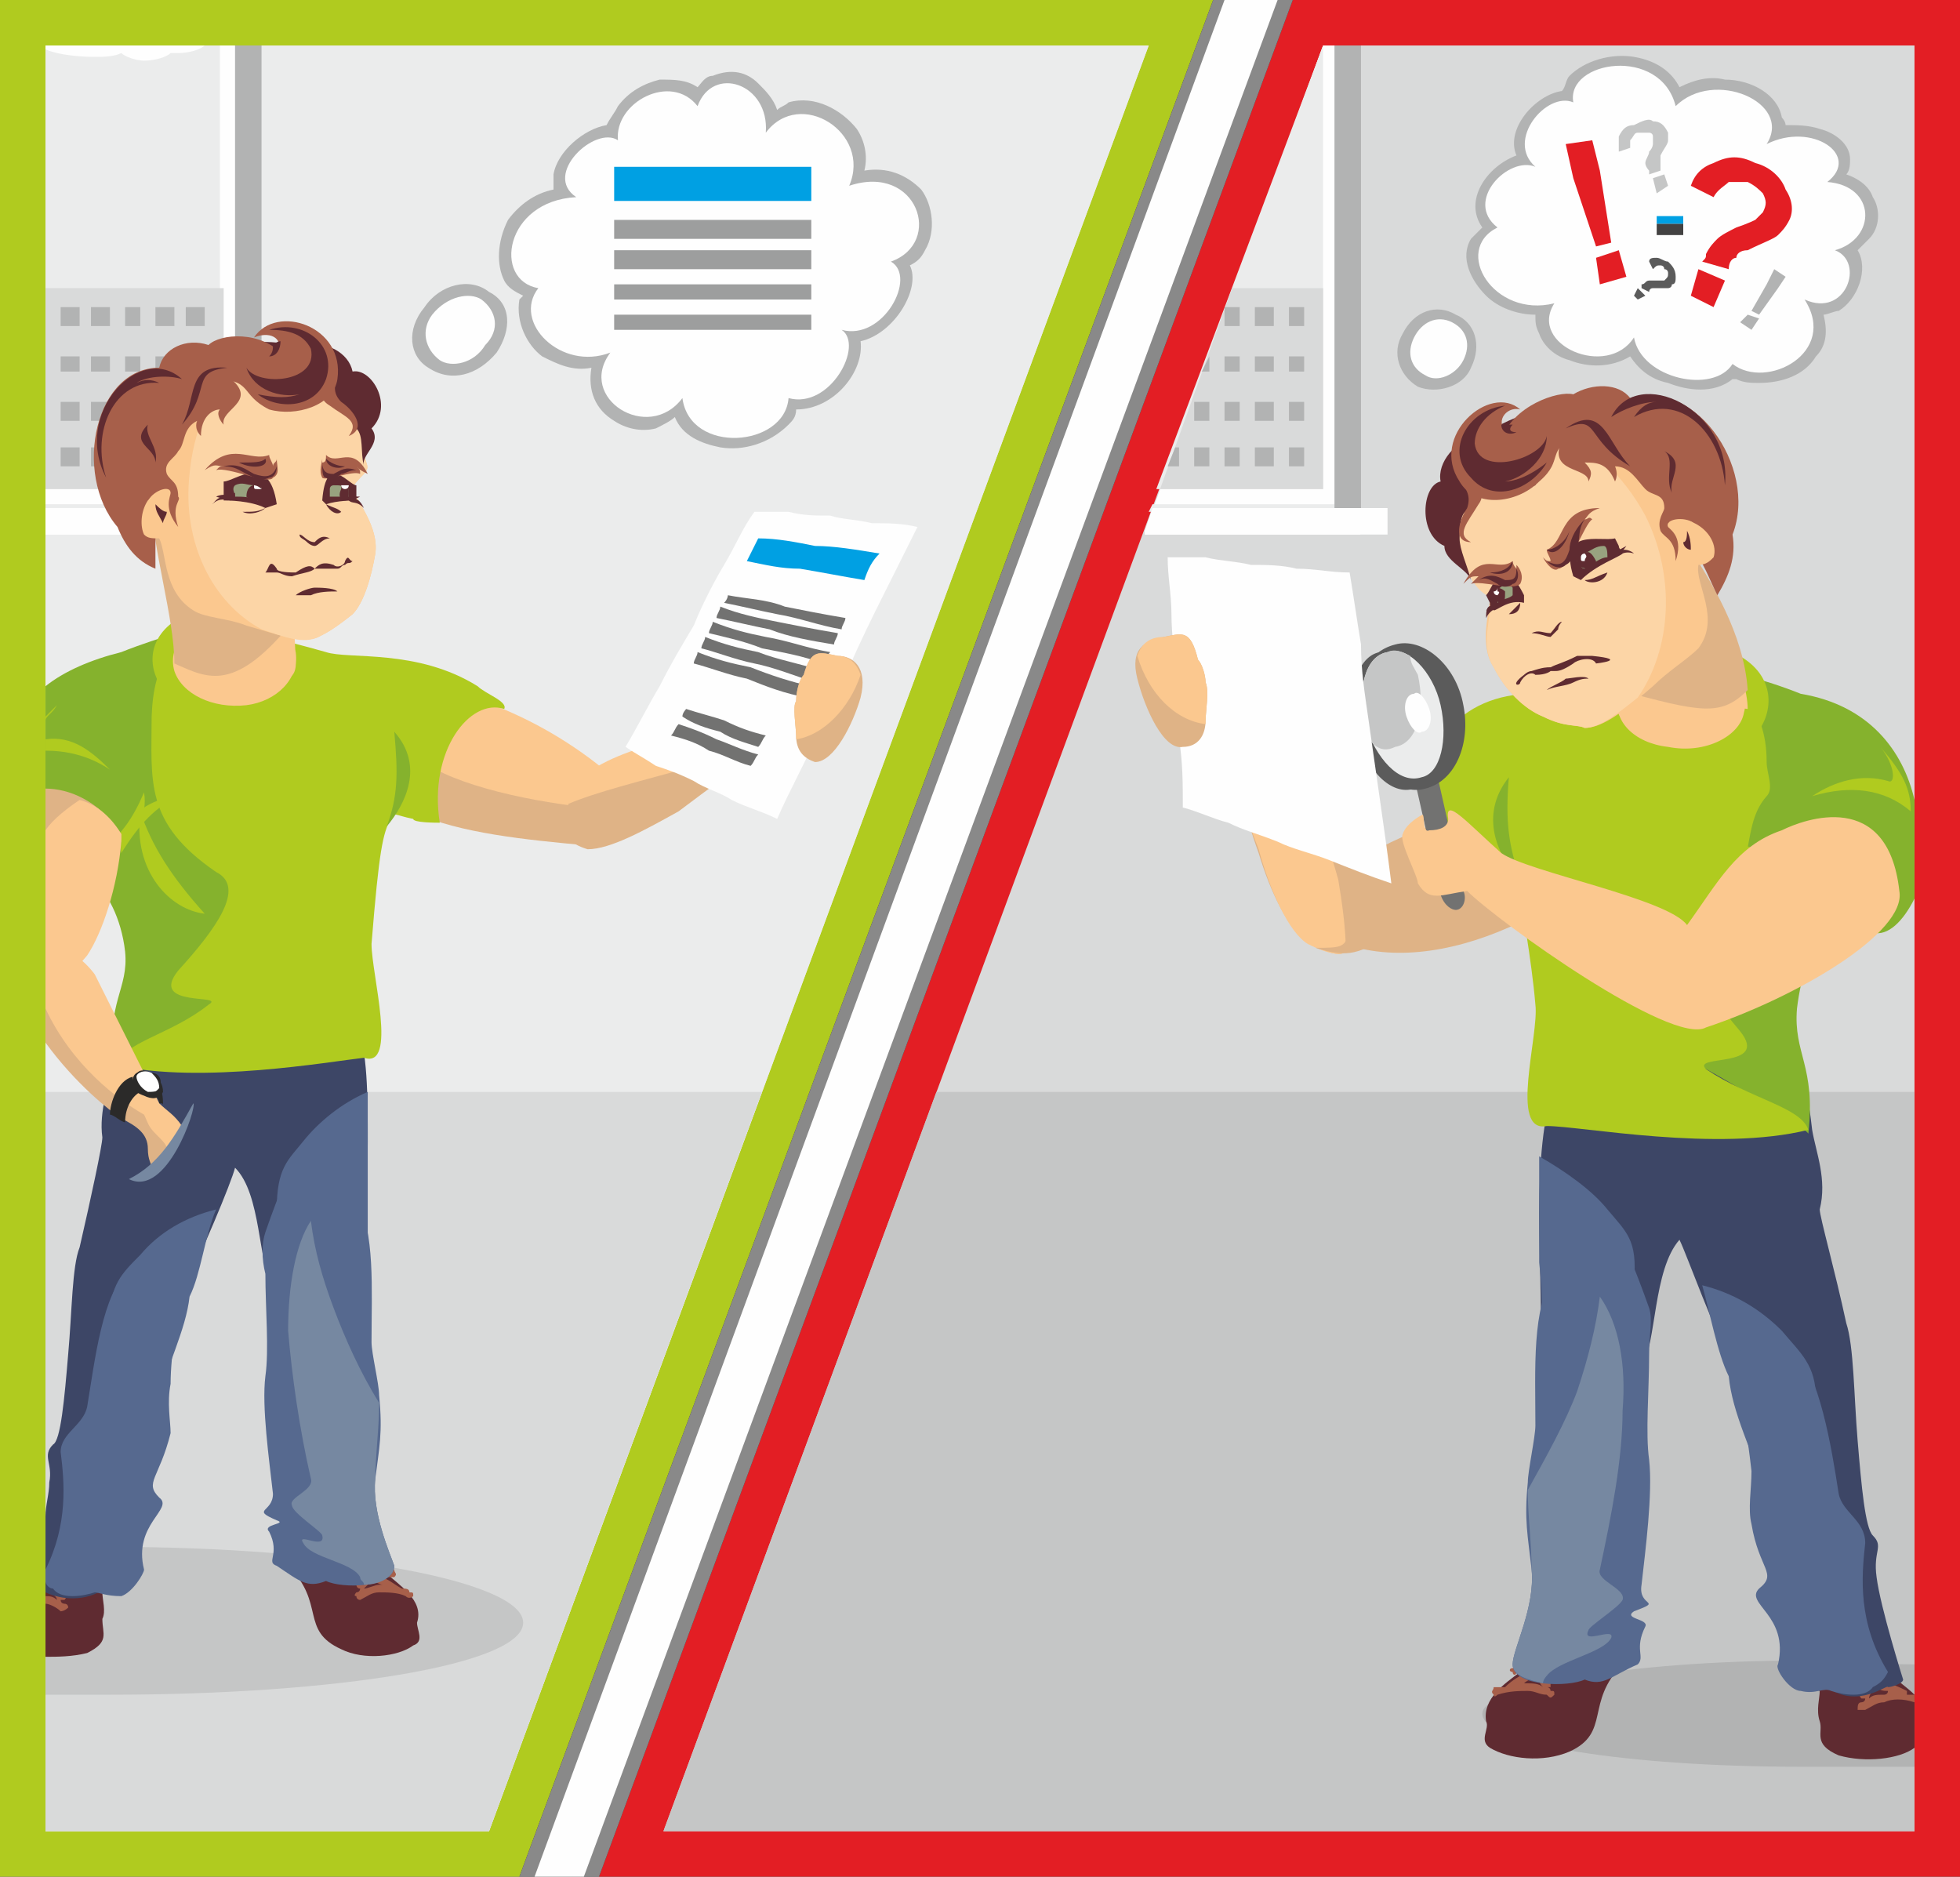 <?xml version="1.0" encoding="UTF-8"?>
<!DOCTYPE svg PUBLIC "-//W3C//DTD SVG 1.1//EN" "http://www.w3.org/Graphics/SVG/1.1/DTD/svg11.dtd">
<!-- Creator: CorelDRAW X7 -->
<svg xmlns="http://www.w3.org/2000/svg" xml:space="preserve" width="517px" height="495px" version="1.1" shape-rendering="geometricPrecision" text-rendering="geometricPrecision" image-rendering="optimizeQuality" fill-rule="evenodd" clip-rule="evenodd"
viewBox="0 0 517 495"
 xmlns:xlink="http://www.w3.org/1999/xlink">
 <rect x="0" y="0" width="517" height="495" fill="#333333" stroke="none"/>
 <g id="Слой_x0020_1">
  <g id="_616591616">
   <polygon fill="#E31E24" points="341,0 517,0 517,495 158,495 "/>
   <polygon fill="#D9DADA" points="349,12 175,483 505,483 505,12 "/>
   <polygon fill="#B0CB1F" points="0,0 320,0 137,495 0,495 "/>
   <polygon fill="#EBECEC" points="12,12 12,483 129,483 303,12 "/>
   <polygon fill="#EBECEC" points="12,12 12,483 129,483 303,12 "/>
   <g>
    <polygon fill="#898989" points="145,495 328,0 341,0 158,495 "/>
    <polygon fill="#898989" points="137,495 320,0 333,0 151,495 "/>
    <polygon fill="#FEFEFE" points="141,495 323,0 337,0 154,495 "/>
   </g>
   <polygon fill="#C5C6C6" points="247,288 505,288 505,483 175,483 "/>
   <polygon fill="#D9DADA" points="12,288 201,288 129,483 12,483 "/>
   <g>
    <polygon fill="#FEFEFE" points="69,12 69,141 12,141 12,12 "/>
    <polygon fill="#EBECEC" points="58,12 58,129 12,129 12,12 "/>
    <polygon fill="#EBECEC" points="12,133 69,133 69,135 12,135 "/>
    <path fill="#B2B3B3" d="M62 12l0 51c0,25 0,49 0,74 1,1 2,1 3,2 2,0 3,1 4,2 0,-26 0,-52 0,-78l0 -51 -7 0z"/>
    <polygon fill="#FEFEFE" points="12,134 75,134 75,141 12,141 "/>
    <path fill="#FEFEFE" d="M32 14c1,1 4,2 6,2 3,0 6,-1 7,-2 1,0 1,0 2,0 3,0 6,-1 7,-2l-42 0 0 1c2,1 7,2 13,2 2,0 5,0 7,-1z"/>
    <polygon fill="#D9DADA" points="12,76 59,76 59,129 12,129 "/>
    <polygon fill="#B2B3B3" points="16,81 21,81 21,86 16,86 "/>
    <polygon fill="#B2B3B3" points="24,81 29,81 29,86 24,86 "/>
    <polygon fill="#B2B3B3" points="33,81 37,81 37,86 33,86 "/>
    <polygon fill="#B2B3B3" points="41,81 46,81 46,86 41,86 "/>
    <polygon fill="#B2B3B3" points="49,81 54,81 54,86 49,86 "/>
    <polygon fill="#B2B3B3" points="16,94 21,94 21,98 16,98 "/>
    <polygon fill="#B2B3B3" points="24,94 29,94 29,98 24,98 "/>
    <polygon fill="#B2B3B3" points="33,94 37,94 37,98 33,98 "/>
    <polygon fill="#B2B3B3" points="41,94 46,94 46,98 41,98 "/>
    <polygon fill="#B2B3B3" points="49,94 54,94 54,98 49,98 "/>
    <polygon fill="#B2B3B3" points="16,106 21,106 21,111 16,111 "/>
    <polygon fill="#B2B3B3" points="24,106 29,106 29,111 24,111 "/>
    <polygon fill="#B2B3B3" points="33,106 37,106 37,111 33,111 "/>
    <polygon fill="#B2B3B3" points="41,106 46,106 46,111 41,111 "/>
    <polygon fill="#B2B3B3" points="49,106 54,106 54,111 49,111 "/>
    <polygon fill="#B2B3B3" points="16,118 21,118 21,123 16,123 "/>
    <polygon fill="#B2B3B3" points="24,118 29,118 29,123 24,123 "/>
    <polygon fill="#B2B3B3" points="33,118 37,118 37,123 33,123 "/>
    <polygon fill="#B2B3B3" points="41,118 46,118 46,123 41,123 "/>
    <polygon fill="#B2B3B3" points="49,118 54,118 54,123 49,123 "/>
   </g>
   <path fill="#C5C6C6" d="M29 408c60,0 109,9 109,20 0,11 -49,19 -109,19 -6,0 -12,0 -17,0l0 -39c5,0 11,0 17,0z"/>
   <g>
    <path fill="#DFB386" d="M169 218c-25,-29 -52,-44 -73,-34 -10,32 26,36 59,39l14 -5z"/>
    <path fill="#FBC88F" d="M112 181c-27,23 35,33 59,33 -20,-22 -45,-31 -59,-33z"/>
    <path fill="#DFB386" d="M166 200c5,-1 10,-3 15,-4 5,-1 9,-2 13,-3 13,-3 8,-12 10,-13 6,-3 7,-5 12,0 0,1 3,3 4,4 0,1 0,-2 0,-3 -1,-2 -2,-4 -2,-6 1,-2 3,-1 4,0 0,1 3,6 3,11 0,4 -2,7 -3,8 -4,4 -8,7 -15,4 -4,-1 -7,0 -10,3 -2,1 -10,7 -18,13 -9,5 -18,10 -24,10 -10,-3 -6,-10 -4,-14 2,-2 13,-9 15,-10z"/>
    <path fill="#FBC88F" d="M185 194c8,0 16,-4 25,-6 5,-2 8,-1 0,4 -12,8 -46,14 -60,20 -1,-11 28,-18 35,-18z"/>
    <path fill="#FEFEFE" d="M199 135c3,0 6,0 9,0 4,1 7,1 11,1 3,1 7,1 11,2 4,0 8,0 12,1 -3,6 -6,12 -9,18 -3,6 -6,12 -9,19 -3,6 -6,13 -9,19 -3,7 -7,14 -10,21 -4,-2 -8,-3 -12,-5 -3,-2 -7,-3 -10,-5 -4,-2 -7,-3 -10,-4 -3,-2 -5,-3 -8,-5 3,-5 6,-11 9,-16 3,-6 6,-11 9,-16 2,-5 5,-11 8,-16 3,-5 5,-10 8,-14z"/>
    <path fill="#5F2B31" d="M22 399c-9,1 -7,3 -7,7 -1,2 -2,4 -1,7 -1,0 -2,1 -2,2l0 22c3,0 7,0 11,-1 6,-3 4,-5 4,-9 1,-2 0,-5 0,-7 5,-2 8,-8 7,-11 -1,-3 -1,-2 -1,-2 1,-4 -3,-8 -11,-8z"/>
    <path fill="#A75F4A" d="M12 416c0,0 0,0 1,0 0,0 1,1 1,1 3,0 5,0 7,0 1,0 1,1 1,1 0,1 -1,1 -2,1 -1,0 -2,0 -4,0 0,1 1,1 1,2 1,0 0,1 0,1 0,0 -1,0 -1,0 0,1 1,1 1,1 1,0 1,1 1,1 -1,1 -2,1 -2,1 -1,-1 -3,-2 -4,-2l0 -2c1,0 2,0 3,1 0,0 0,0 0,0 0,-1 -1,-1 -1,-2 0,0 0,0 -1,0 0,0 -1,0 -1,0l0 -4z"/>
    <path fill="#3D4666" d="M48 341c-1,12 -5,26 -10,41 -4,11 -10,26 -12,38 -6,3 -12,1 -14,0l0 -20c0,-3 1,-6 1,-9 1,-5 -2,-7 1,-10 2,-1 3,-12 4,-24 1,-11 1,-23 3,-28 3,-13 6,-27 6,-29 -1,-7 2,-14 2,-19 1,-8 2,-14 12,-15 8,-2 21,-3 31,-3 11,1 20,2 22,7 3,7 3,19 3,31 0,14 -1,28 0,37 -5,4 -15,15 -25,2 -4,-7 -3,-25 -10,-32 -1,4 -9,23 -14,33z"/>
    <path fill="#56698F" d="M50 342c-1,9 -6,18 -9,30 -7,-6 -12,-15 -12,-24 0,-9 3,-12 8,-17 5,-6 12,-10 20,-12 -3,7 -4,17 -7,23z"/>
    <path fill="#56698F" d="M77 338c1,1 1,2 2,2 0,0 0,0 0,0 0,0 0,0 0,0 0,0 0,0 0,0 0,0 1,1 1,1 0,0 0,0 0,0 0,0 0,0 0,0 0,0 0,0 0,0 1,0 2,1 2,1 0,0 0,0 0,0 0,0 1,0 1,0 0,0 0,0 0,0 0,0 0,0 0,0 0,0 0,0 0,0 1,0 2,1 3,1 0,0 0,0 0,0 0,0 0,0 0,0 0,0 0,0 0,0 0,-1 0,-1 0,-1 0,0 0,0 0,0 1,0 2,0 3,0 0,0 0,0 0,0 0,0 0,0 0,0 0,0 0,0 0,0 0,0 0,0 0,0 0,0 0,0 0,0 1,0 1,-1 2,-1 0,0 0,0 0,0 0,0 0,0 0,0 0,0 0,0 0,0 1,0 1,0 1,0 0,0 0,0 0,0 0,0 0,0 0,0 0,0 0,0 0,0 1,-1 1,-1 2,-1 0,0 0,0 0,0 0,-1 0,-1 0,-1 0,0 0,0 0,0 0,0 0,0 0,0 0,0 0,0 0,0 0,0 0,0 0,0 0,0 1,0 1,0 0,0 0,0 0,0 0,0 0,0 0,0 0,0 0,0 0,0 0,0 0,0 0,0 0,0 0,-1 0,-1 0,0 0,0 0,0 0,0 0,0 1,0 0,0 0,0 0,0 0,0 0,0 0,0 0,0 0,0 0,0 0,0 0,0 0,0 0,0 0,0 0,0 0,0 0,0 0,0 0,0 0,0 0,-1 1,0 1,0 1,0 0,0 0,0 0,0 0,0 0,0 0,0 0,0 0,0 0,0 0,0 0,0 0,0 0,0 0,0 0,0 0,0 0,0 0,0 0,-7 0,-15 0,-24 0,-8 0,-17 0,-25 -7,3 -13,8 -17,13 -4,5 -7,7 -7,18 1,10 2,13 4,19z"/>
    <path fill="#56698F" d="M48 336c0,0 0,1 0,1 0,0 0,0 0,0 0,1 0,1 0,1 0,1 0,1 0,1 0,1 0,3 0,4 0,0 0,0 0,0 -1,3 -3,14 -3,22 -1,5 0,10 0,13 -3,12 -7,13 -3,17 4,3 -7,7 -4,19 0,1 -3,6 -6,7 -4,0 -6,-1 -7,-1 -3,1 -9,2 -11,-1 -1,0 -2,-1 -2,-2l0 -3c6,-12 5,-23 4,-31 0,-5 6,-7 7,-12 2,-12 4,-30 11,-36 4,1 9,1 14,1z"/>
    <path fill="#5F2B31" d="M92 399c7,0 6,3 6,7 1,2 2,4 1,7 1,0 2,1 3,2 3,3 10,7 8,13 0,2 2,5 -1,6 -4,3 -13,4 -19,1 -11,-5 -4,-12 -14,-22 -1,-1 3,-3 3,-5 1,-1 1,-2 1,-2 -1,-5 2,-8 12,-7z"/>
    <path fill="#A75F4A" d="M106 419c0,0 0,0 0,0 -2,-1 -4,-3 -6,-3 1,0 1,0 1,0 0,-1 1,-1 1,0 0,0 0,0 0,0 0,0 0,0 0,0 0,0 0,0 0,0 0,0 0,0 0,0 0,0 0,0 0,0 0,0 0,0 0,0 1,0 2,0 2,0 1,-1 0,-1 0,-2 0,0 0,0 0,0 0,0 0,0 0,0 -2,-1 -3,-1 -4,0 -1,0 -1,0 -2,0 -2,0 -5,-1 -7,-1 0,0 -1,1 -1,2 1,0 1,0 2,0 1,0 2,0 4,1 0,0 -1,1 -2,2 0,0 0,1 1,1 0,0 0,0 0,0 0,0 0,1 -1,1 0,0 -1,1 0,1 0,1 1,1 1,1 2,-1 3,-2 5,-2 2,0 5,0 7,1 1,1 2,0 2,0 0,-1 0,-1 -1,-1 0,-1 -1,-1 -2,-1zm-8 -2c1,0 2,1 3,1 0,0 -1,0 -1,0 -1,0 -3,1 -4,1 0,0 0,0 0,0 1,-1 1,-1 2,-2 0,0 0,0 0,0z"/>
    <path fill="#56698F" d="M94 316c5,9 4,24 4,38 0,3 2,11 2,14 1,10 0,14 -1,22 -1,9 4,20 5,23 0,6 -14,6 -18,4 -5,2 -7,0 -13,-4 -3,-1 1,-3 -2,-9 -2,-2 5,-2 2,-3 -7,-3 -1,-2 -1,-7 -1,-9 -3,-23 -2,-31 1,-7 0,-18 0,-27 -1,-4 -1,-8 0,-11 15,-43 16,-22 24,-9z"/>
    <path fill="#7688A1" d="M101 365c-1,2 -1,3 -1,4 0,-1 0,-2 1,-4zm-1 5c0,7 -1,14 -1,20 -1,9 4,20 5,23 0,3 -4,5 -8,5 0,-1 -1,-1 -1,-2 -2,-4 -13,-5 -15,-9 -2,-3 6,2 5,-2 0,-1 -8,-6 -8,-8 -1,-2 6,-4 5,-7 -3,-13 -5,-27 -6,-39 0,-12 2,-23 6,-29 1,8 3,15 6,23 3,8 7,17 12,25z"/>
    <path fill="#85B22D" d="M12 218c4,1 9,4 14,10 -1,1 0,3 -1,5 3,2 7,9 8,18 1,10 -5,13 -3,30 2,-1 41,-26 47,-25 -8,-11 -3,-22 -2,-29 -6,-9 7,-18 10,-18 4,-1 17,-1 25,0 0,-2 9,-5 6,-11 -5,-8 -6,-24 -20,-20 -8,2 -28,-15 -49,-11 -4,1 -10,3 -15,5 -8,2 -15,5 -20,9l0 37z"/>
    <path fill="#85B22D" d="M12 221c4,-1 9,0 14,7 -1,1 0,3 -1,5 0,0 1,0 1,1l7 0 0 -37 -21 0 0 24z"/>
    <path fill="#B0CB1F" d="M57 230c8,4 0,15 -10,26 -8,10 13,6 8,9 -10,8 -23,10 -24,16 22,5 56,-1 65,-2 9,3 2,-22 2,-30 2,-25 3,-29 5,-33 1,-2 1,-1 6,0 0,1 6,1 7,1 -3,-19 8,-33 17,-30 1,-2 -5,-4 -7,-6 -16,-10 -34,-7 -40,-9 -25,-7 -45,-12 -46,17 0,17 -2,28 17,41z"/>
    <path fill="#B0CB1F" d="M12 198c5,0 11,1 17,5 -5,-5 -10,-9 -17,-8l0 3zm0 -8c0,-1 2,-2 3,-4 -1,1 -2,2 -3,3l0 1z"/>
    <path fill="#B0CB1F" d="M56 160c-27,5 -16,33 8,28 10,-2 17,-8 15,-15 -2,-6 -13,-15 -23,-13z"/>
    <path fill="#B0CB1F" d="M28 223c8,-1 11,-8 10,-14 -3,7 -6,11 -10,14z"/>
    <path fill="#B0CB1F" d="M47 210c-11,1 -16,9 -15,15 5,-8 9,-12 15,-15z"/>
    <path fill="#B0CB1F" d="M37 214c-2,16 8,26 17,27 -9,-10 -14,-18 -17,-27z"/>
    <path fill="#85B22D" d="M104 193c8,9 3,19 -2,25 3,-8 3,-14 2,-25z"/>
    <path fill="#FBC88F" d="M78 156c-12,-2 -22,-9 -35,-11 3,8 4,23 7,31 9,-5 29,11 28,-2 0,-2 -1,-14 0,-18z"/>
    <path fill="#FBC88F" d="M59 163c-9,1 -15,7 -13,14 2,6 10,10 19,9 8,-1 14,-7 13,-14 -2,-6 -11,-10 -19,-9z"/>
    <path fill="#DFB386" d="M79 161c-11,-8 -28,-20 -39,-29 0,12 6,31 6,43 9,4 16,8 32,-12 0,-1 1,-1 1,-2z"/>
    <path fill="#A75F4A" d="M43 97c17,1 13,6 17,17 4,3 7,7 9,13 3,11 -3,23 -14,26l0 0c-5,-5 -9,-9 -14,-13 0,3 0,7 0,10 -5,-2 -8,-6 -10,-11 -12,-14 -6,-43 12,-42z"/>
    <g>
     <path fill="#FBC88F" d="M71 96c-16,0 -28,11 -28,24l0 0 0 0 0 0 0 0 0 0 0 0 0 0 0 0 0 0 0 0 0 0 0 0 0 0c0,2 0,4 1,6 0,1 0,1 0,1 0,0 0,0 0,0 0,0 0,0 0,1l1 0c0,0 0,0 0,1l0 0c0,0 0,0 0,0 -2,-1 -4,0 -6,3 -2,3 -2,7 -1,9 1,1 2,1 4,1 2,4 1,14 9,19 3,2 9,2 14,4 7,2 15,5 19,3 2,-1 4,-2 9,-6 3,-3 5,-10 6,-16 1,-7 -5,-14 -6,-17 0,-1 2,-3 3,-4 2,-2 0,-3 0,-6 0,-13 -10,-23 -25,-23zm-28 24c0,0 0,0 0,0l0 0z"/>
    </g>
    <path fill="#FCD5A6" d="M71 96c-4,0 -7,1 -10,1 -6,8 -10,17 -11,28 -2,18 6,34 19,41 6,2 11,4 15,2 2,-1 4,-2 9,-6 3,-3 5,-10 6,-16 1,-7 -5,-14 -6,-17 0,-1 2,-3 3,-4 2,-2 0,-3 0,-6 0,-13 -10,-23 -25,-23z"/>
    <path fill="#5F2B31" d="M43 138c-1,-2 -2,-3 -2,-5 1,1 2,2 3,2 0,1 -1,2 -1,3z"/>
    <path fill="#5F2B31" d="M72 108c2,0 13,-6 17,-1 1,1 2,-1 5,6 2,2 1,6 2,10 -1,-3 5,-6 2,-10 6,-6 0,-16 -5,-15 -1,-5 -7,-8 -12,-7 -3,1 -15,-4 -21,3 -1,0 15,5 14,6 -3,2 -4,4 -2,8z"/>
    <path fill="#A75F4A" d="M59 112c-1,-1 -2,-3 -1,-4 -2,0 -5,2 -5,7 -2,-2 -1,-4 -1,-4 -4,2 -3,6 -5,8 -1,2 -4,3 -3,6 1,2 3,2 3,6 1,1 -2,2 0,8 -4,-5 -2,-8 -2,-9 0,-2 -4,-1 -6,2 -2,-5 -1,-5 0,-9 0,-3 -8,-7 -6,-11 -5,-5 4,-15 9,-15 1,-5 7,-8 13,-6 3,-3 14,-4 20,3 1,0 -15,5 -14,6 7,6 -3,8 -2,12z"/>
    <path fill="#A75F4A" d="M67 89c6,-9 24,-3 22,11 -1,7 -11,10 -18,8 -8,-4 -4,-8 -15,-8 0,-7 15,-4 17,-7 2,-3 -1,-6 -6,-4z"/>
    <path fill="#5F2B31" d="M71 87c9,-3 18,4 15,13 -3,8 -13,8 -18,4 5,1 8,1 11,0 -5,1 -12,-1 -14,-7 3,5 19,4 17,-5 -2,-4 -6,-5 -11,-5z"/>
    <path fill="#5F2B31" d="M60 97c-10,1 -4,6 -12,15 4,-7 1,-16 12,-15z"/>
    <path fill="#5F2B31" d="M39 112c-1,3 3,6 2,10 0,-4 -7,-5 -2,-10z"/>
    <path fill="#A75F4A" d="M89 99c-2,1 -7,5 -2,8 4,3 8,4 5,8 5,-2 1,-7 -2,-9 -2,-2 -2,-4 -1,-7z"/>
    <path fill="#5F2B31" d="M72 91c0,0 1,-1 2,-1 0,2 -1,4 -3,4 1,-1 1,-2 1,-3z"/>
    <path fill="#5F2B31" d="M79 141c1,0 2,2 4,2 1,-1 2,-2 4,-1 -2,0 -3,2 -4,2 0,0 0,0 0,0 0,0 0,0 0,0 0,0 0,0 0,0 0,0 0,0 0,0 -1,0 -2,-1 -2,-1 -1,-1 -2,-1 -2,-2z"/>
    <path fill="#5F2B31" d="M94 130c0,1 0,2 0,2 -1,0 -5,0 -8,1l-1 -1c1,-13 7,-4 9,-4l0 2z"/>
    <path fill="#98A27F" d="M87 131c0,-1 0,-2 0,-2 0,-1 1,-1 1,-1 2,0 2,0 4,1 0,0 0,1 0,2 -2,0 -3,0 -5,0z"/>
    <path fill="#5F2B31" d="M92 132c1,1 2,0 4,2 -1,-2 -2,-3 -4,-2z"/>
    <path fill="#5F2B31" d="M95 131c-1,0 -2,0 -3,-1 0,0 0,1 0,1 0,1 1,1 3,0z"/>
    <path fill="#5F2B31" d="M86 133c2,1 3,1 4,2 -1,1 -3,0 -4,-2z"/>
    <path fill="#5F2B31" d="M59 130c0,0 0,1 0,2 1,0 7,0 11,2l3 -1c-2,-14 -11,-6 -14,-6l0 3z"/>
    <path fill="#98A27F" d="M68 132c1,-1 1,-2 1,-3 0,-1 -1,-1 -2,-1 -2,0 -3,-1 -5,0 -1,1 0,2 0,3 2,0 4,0 6,1z"/>
    <path fill="#5F2B31" d="M61 132c-1,0 -3,-1 -5,1 1,-1 2,-3 5,-1z"/>
    <path fill="#5F2B31" d="M57 131c2,-1 3,0 5,-1 0,0 0,0 0,1 -1,1 -2,1 -5,0z"/>
    <path fill="#5F2B31" d="M70 134c-2,1 -3,1 -6,1 2,1 5,0 6,-1z"/>
    <path fill="#A75F4A" d="M85 126c-1,-2 0,-4 0,-5 0,1 0,1 0,1 1,0 1,-1 1,-2 3,3 7,-3 11,5 -2,-1 -2,-1 -3,-2 1,1 1,1 1,2 -2,-1 -9,2 -10,1z"/>
    <path fill="#A75F4A" d="M72 126c2,-1 1,-3 1,-5 0,1 -1,1 -1,2 0,-1 -1,-2 -1,-3 -5,2 -10,-4 -17,4 3,-2 3,-1 5,-1 -1,0 -1,0 -2,1 3,-1 14,4 15,2z"/>
    <path fill="#5F2B31" d="M73 123c-1,3 -3,3 -6,2 -2,-1 -4,-3 -8,-2 3,0 4,1 6,2 2,1 4,2 6,1 1,0 2,-1 2,-3z"/>
    <path fill="#5F2B31" d="M70 121c-1,1 -3,1 -7,1 4,2 8,1 7,-1z"/>
    <path fill="#5F2B31" d="M85 122c0,3 2,3 3,3 2,-1 3,-2 6,-1 -2,0 -3,1 -4,1 -1,1 -3,2 -4,1 -1,0 -1,-2 -1,-4z"/>
    <path fill="#5F2B31" d="M86 121c1,1 3,2 5,2 -2,1 -5,0 -5,-2z"/>
    <path fill="#5F2B31" d="M89 156c0,0 0,0 0,0 -1,-1 -5,-1 -6,-1 -1,0 -4,1 -5,2 1,0 3,0 4,0 2,-1 5,-1 7,-1z"/>
    <path fill="#5F2B31" d="M42 101c-12,-1 -18,13 -14,25 -9,-17 9,-36 20,-26 -3,-1 -9,-1 -12,1 2,-1 4,-1 6,0z"/>
    <path fill="#5F2B31" d="M67 128c1,-1 2,0 2,1 1,1 0,3 -1,3 -1,0 -2,0 -3,-1 0,-2 1,-3 2,-3z"/>
    <path fill="#5F2B31" d="M91 127c1,0 1,1 1,3 0,1 0,2 -1,2 -1,0 -2,-1 -1,-3 0,-1 0,-2 1,-2z"/>
    <path fill="#FEFEFE" d="M90 128c0,0 0,0 0,0 0,1 1,1 1,1 0,0 1,0 1,-1 -1,0 -1,0 -2,0z"/>
    <path fill="#FEFEFE" d="M67 128c0,0 0,0 0,0 0,1 0,1 1,1 0,0 1,0 1,0 -1,-1 -2,-1 -2,-1z"/>
    <path fill="#5F2B31" d="M83 150c1,-1 2,-2 5,-1 1,1 3,0 3,-1 1,-2 1,0 2,0 -1,1 -1,0 -2,1 -1,0 -1,1 -2,1 -3,0 -4,0 -6,0 -1,1 -3,1 -6,2 -2,0 -3,-1 -4,-1 -2,0 -2,0 -3,0 1,-1 1,-4 3,-1 0,1 4,1 5,1 3,-2 4,-2 5,-1 0,0 0,0 0,0z"/>
    <path fill="#DFB386" d="M39 290c2,3 6,5 9,8 -3,4 -5,7 -8,10 0,-1 -1,-2 -1,-5 0,-4 -3,-6 -7,-8 -3,-2 -12,-9 -20,-20l0 -67c6,0 14,3 20,12 0,0 0,1 0,1 0,0 0,0 0,0 -1,10 -6,20 -13,30 11,12 11,27 20,39z"/>
    <path fill="#FBC88F" d="M25 257c4,8 12,24 17,34 2,2 4,3 6,6 -1,2 -2,4 -4,6 0,-1 -1,-2 -3,-4 -2,-2 -2,-3 -3,-5 -7,-4 -19,-13 -26,-28l0 -16c0,0 0,0 0,0 5,-1 10,3 13,7z"/>
    <path fill="#2B2A29" d="M39 283c-2,-1 -4,0 -4,2 -1,1 0,3 3,4 2,1 4,1 5,-1 0,-2 -1,-4 -4,-5z"/>
    <path fill="#2B2A29" d="M40 283c-2,-1 -4,-1 -4,1 -1,1 0,3 2,4 2,1 4,0 4,-1 1,-2 0,-4 -2,-4z"/>
    <path fill="#FEFEFE" d="M40 283c-2,-1 -4,0 -4,1 0,1 1,3 3,4 0,0 0,0 0,0 1,0 3,0 3,-1 0,-2 -1,-3 -2,-4z"/>
    <path fill="#2B2A29" d="M35 284c0,2 2,3 2,4 -2,1 -4,4 -4,8 -1,0 -3,-2 -4,-2 0,-3 2,-9 6,-10z"/>
    <path fill="#2B2A29" d="M41 288c0,1 1,2 1,3 1,0 1,0 1,1 0,-2 0,-4 -1,-5 0,0 -1,1 -1,1z"/>
    <path fill="#FBC88F" d="M16 259c3,-2 0,1 7,-7 4,-6 8,-18 9,-30 0,0 0,-1 0,-2l0 0c-3,-5 -7,-8 -11,-9 -3,2 -7,5 -9,8l0 38c1,1 2,2 4,2z"/>
    <path fill="#7688A1" d="M34 311c8,-4 12,-11 17,-20 1,1 -7,25 -17,20z"/>
    <path fill="#00A0E3" d="M197 148c5,1 9,2 14,2 6,1 11,2 17,3 1,-3 2,-5 4,-7 -6,-1 -12,-2 -17,-2 -5,-1 -10,-2 -15,-2 -1,2 -2,4 -3,6z"/>
    <path fill="#727271" d="M191 159c5,1 9,2 14,3 6,1 11,3 17,4 0,-1 1,-2 1,-3 -6,-1 -11,-2 -16,-3 -5,-2 -10,-2 -15,-3 0,0 0,1 -1,2z"/>
    <path fill="#727271" d="M189 163c5,1 9,2 14,3 5,2 11,3 17,4 0,-1 1,-2 1,-3 -6,-1 -11,-2 -16,-3 -5,-1 -10,-2 -15,-4 0,1 -1,2 -1,3z"/>
    <path fill="#727271" d="M187 167c4,1 9,2 14,4 5,1 11,2 16,4 1,-1 1,-2 2,-3 -6,-1 -11,-3 -17,-4 -5,-1 -9,-2 -14,-4 0,1 -1,2 -1,3z"/>
    <path fill="#727271" d="M185 171c4,1 9,3 14,4 5,1 10,3 16,5 1,-1 1,-2 2,-3 -6,-2 -12,-3 -17,-5 -5,-1 -9,-2 -14,-4 0,1 -1,2 -1,3z"/>
    <path fill="#727271" d="M183 175c4,1 9,3 14,4 5,2 10,4 16,5 0,-1 1,-2 1,-3 -5,-1 -11,-3 -16,-5 -5,-1 -9,-2 -14,-4 0,1 -1,2 -1,3z"/>
    <path fill="#727271" d="M180 189c3,2 6,3 10,4 3,2 7,3 10,4 1,-1 1,-2 2,-3 -4,-1 -7,-2 -11,-4 -3,-1 -7,-2 -10,-3 0,0 -1,1 -1,2z"/>
    <path fill="#727271" d="M177 194c4,1 7,2 10,4 4,1 7,3 11,4 1,-1 1,-2 2,-3 -4,-1 -8,-3 -11,-4 -4,-2 -7,-3 -10,-4 -1,1 -1,2 -2,3z"/>
    <path fill="#DFB386" d="M221 173c4,0 8,3 6,11 -2,7 -7,17 -12,17 -3,-1 -5,-3 -5,-7 0,-2 -1,-8 0,-9 0,-3 1,-6 2,-7 2,-7 4,-6 9,-5z"/>
    <path fill="#FBC88F" d="M221 173c3,0 5,2 6,5 -3,9 -10,16 -17,17 0,0 0,-1 0,-1 0,-2 -1,-8 0,-9 0,-3 1,-6 2,-7 2,-7 4,-6 9,-5z"/>
   </g>
   <g id="_615069872">
    <path fill="#B2B3B3" d="M131 93c-5,6 -12,8 -18,4 -5,-3 -6,-10 -1,-16 4,-6 12,-8 17,-4 6,3 6,10 2,16zm15 -43c0,-1 0,-3 0,-4 1,-6 8,-12 14,-13 1,-2 2,-3 3,-5 3,-4 7,-6 11,-7 4,0 7,0 10,2 1,-1 2,-3 4,-3 5,-2 9,-1 12,2 2,2 4,4 5,7 1,-1 2,-1 3,-2 7,-2 14,2 18,7 2,3 3,7 2,11 6,-1 11,1 15,5 3,4 4,11 1,16 -1,2 -2,3 -4,4 3,6 -4,18 -13,20 1,8 -7,18 -17,18 0,2 -1,3 -2,4 -5,5 -12,7 -18,6 -5,-1 -10,-3 -12,-8 -1,1 -3,2 -5,3 -4,1 -8,0 -11,-2 -5,-3 -7,-8 -6,-14 -5,1 -9,-1 -13,-3 -4,-3 -7,-9 -6,-15 0,0 0,0 1,-1 -2,-1 -4,-2 -5,-4 -2,-4 -2,-10 1,-16 3,-4 7,-7 12,-8z"/>
    <path fill="#FEFEFE" fill-rule="nonzero" d="M128 91c-3,5 -9,6 -12,4 -4,-3 -5,-8 -2,-12 4,-5 10,-6 13,-4 4,3 5,8 1,12zm24 -39c-19,1 -22,22 -10,24 -7,9 6,22 19,17 -9,12 10,24 19,12 2,15 27,13 28,0 11,3 20,-14 14,-18 11,3 20,-14 13,-18 14,-5 7,-26 -11,-20 6,-14 -13,-26 -22,-14 1,-13 -14,-18 -18,-7 -7,-9 -22,-1 -21,9 -6,-4 -20,9 -11,15z"/>
   </g>
   <g id="_615072080">
    <polygon fill="#00A0E3" points="162,44 214,44 214,53 162,53 "/>
    <polygon fill="#9D9E9E" points="162,58 214,58 214,63 162,63 "/>
    <polygon fill="#9D9E9E" points="162,66 214,66 214,71 162,71 "/>
    <polygon fill="#9D9E9E" points="162,75 214,75 214,79 162,79 "/>
    <polygon fill="#9D9E9E" points="162,83 214,83 214,87 162,87 "/>
   </g>
   <g id="_615077712">
    <polygon fill="#FEFEFE" points="359,12 359,141 302,141 302,140 349,12 "/>
    <polygon fill="#EBECEC" points="349,12 349,129 305,129 "/>
    <polygon fill="#EBECEC" points="304,133 359,133 359,135 303,135 "/>
    <path fill="#B2B3B3" d="M352 12l0 51c0,25 0,49 0,74 1,1 2,1 3,2 2,0 3,1 4,2 0,-26 0,-52 0,-78l0 -51 -7 0z"/>
    <polygon fill="#FEFEFE" points="304,134 366,134 366,141 302,141 302,140 "/>
    <polygon fill="#D9DADA" points="325,76 349,76 349,129 306,129 "/>
    <polygon fill="#B2B3B3" points="323,81 327,81 327,86 323,86 323,82 "/>
    <polygon fill="#B2B3B3" points="331,81 336,81 336,86 331,86 "/>
    <polygon fill="#B2B3B3" points="340,81 344,81 344,86 340,86 "/>
    <polygon fill="#B2B3B3" points="319,94 319,94 319,98 317,98 "/>
    <polygon fill="#B2B3B3" points="323,94 327,94 327,98 323,98 "/>
    <polygon fill="#B2B3B3" points="331,94 336,94 336,98 331,98 "/>
    <polygon fill="#B2B3B3" points="340,94 344,94 344,98 340,98 "/>
    <polygon fill="#B2B3B3" points="315,106 319,106 319,111 315,111 "/>
    <polygon fill="#B2B3B3" points="323,106 327,106 327,111 323,111 "/>
    <polygon fill="#B2B3B3" points="331,106 336,106 336,111 331,111 "/>
    <polygon fill="#B2B3B3" points="340,106 344,106 344,111 340,111 "/>
    <polygon fill="#B2B3B3" points="310,118 311,118 311,123 308,123 "/>
    <polygon fill="#B2B3B3" points="315,118 319,118 319,123 315,123 "/>
    <polygon fill="#B2B3B3" points="323,118 327,118 327,123 323,123 "/>
    <polygon fill="#B2B3B3" points="331,118 336,118 336,123 331,123 "/>
    <polygon fill="#B2B3B3" points="340,118 344,118 344,123 340,123 "/>
   </g>
   <path fill="#B2B3B3" d="M481 83c1,0 3,-1 4,-1 5,-3 8,-11 5,-16 1,-1 2,-2 3,-3 3,-3 3,-8 1,-11 -1,-3 -4,-5 -7,-6 1,-1 1,-3 1,-4 0,-4 -4,-7 -8,-8 -3,-1 -6,-1 -9,-1 0,0 0,-1 -1,-2 -1,-6 -8,-10 -15,-10 -4,-1 -8,0 -12,2 -2,-4 -6,-7 -12,-8 -6,-1 -13,1 -17,5 -1,1 -1,3 -2,4 -7,1 -15,10 -12,17 -8,3 -14,12 -9,19 -1,1 -2,2 -3,3 -3,5 0,11 4,15 3,3 8,5 13,5 0,2 0,3 1,5 1,3 4,6 8,7 5,2 11,2 16,-1 2,3 5,6 10,7 5,2 12,3 17,-1 0,0 1,0 1,0 2,1 4,1 6,1 6,0 12,-2 15,-7 3,-3 3,-7 2,-11z"/>
   <path fill="#B2B3B3" d="M370 88c-3,5 -1,11 4,14 5,2 12,0 14,-5 3,-6 1,-12 -4,-14 -5,-3 -11,-1 -14,5z"/>
   <path fill="#FEFEFE" fill-rule="nonzero" d="M476 79c9,14 -10,24 -19,17 -5,8 -24,4 -26,-7 -7,11 -28,2 -21,-9 -16,4 -27,-14 -15,-20 -9,-7 3,-19 10,-16 -8,-7 3,-20 10,-17 -2,-11 23,-15 27,1 10,-10 31,-1 24,10 12,-6 25,3 16,10 13,1 13,15 2,18 8,3 3,18 -8,13z"/>
   <path fill="#FEFEFE" fill-rule="nonzero" d="M373 89c-2,4 -1,8 3,10 3,2 8,0 10,-4 2,-4 1,-8 -3,-10 -4,-2 -8,0 -10,4z"/>
   <g id="_616596000">
    <path fill="#B2B3B3" d="M475 438c-46,0 -84,7 -84,14 0,8 38,14 84,14 11,0 21,0 30,0l0 -27c-9,0 -19,-1 -30,-1z"/>
    <path fill="#5F2B31" d="M486 424c9,0 7,3 7,7 1,2 2,4 2,7 0,1 1,2 3,3 2,2 5,4 7,6l0 14c-4,3 -13,4 -20,2 -7,-3 -4,-6 -5,-9 -1,-3 0,-6 0,-8 -5,-2 -8,-9 -7,-12 1,-3 1,-1 1,-2 -1,-5 3,-9 12,-8z"/>
    <path fill="#A75F4A" d="M503 447c0,0 0,0 0,-1 -2,-1 -4,-2 -6,-2 0,0 0,0 0,0 1,-1 1,-1 2,0 0,0 0,0 0,0 0,0 0,0 0,0 0,0 0,0 0,0 0,0 0,0 0,0 0,0 0,0 0,0 0,0 0,0 0,0 1,0 1,0 2,-1 0,0 0,-1 -1,-1 0,0 0,0 0,0 0,0 0,0 0,0 -1,-1 -3,-1 -4,0 -1,0 -1,0 -2,1 -3,-1 -5,-1 -7,0 -1,0 -1,1 -1,1 0,1 1,1 2,1 1,0 2,0 4,0 0,0 -1,1 -1,2 -1,0 0,1 0,1 1,0 1,0 1,0 0,1 -1,1 -1,1 -1,0 -1,1 -1,2 1,0 2,0 2,0 2,-1 3,-2 5,-2 2,-1 5,-1 8,0 0,0 0,0 0,0l0 -2c0,0 -1,0 -2,0zm-8 -2c1,1 2,1 3,1 0,1 -1,1 -1,1 -2,0 -3,0 -4,1 0,0 0,0 0,0 0,-1 1,-2 1,-2 0,0 1,0 1,-1z"/>
    <path fill="#3D4666" d="M458 362c1,13 6,28 11,43 4,12 10,28 13,40 8,6 16,-1 16,0 1,0 4,-1 4,-2 0,0 -6,-19 -7,-27 -1,-7 2,-8 -1,-11 -2,-2 -3,-13 -4,-25 -1,-12 -1,-25 -3,-31 -3,-14 -7,-28 -7,-30 2,-8 -1,-15 -2,-21 -1,-8 -1,-14 -12,-16 -9,-2 -22,-3 -34,-2 -11,0 -20,2 -22,7 -3,7 -4,20 -4,33 0,14 1,29 0,39 5,4 17,16 27,2 4,-7 3,-26 10,-34 2,4 9,24 15,35z"/>
    <path fill="#56698F" d="M456 363c1,10 6,19 10,32 7,-7 13,-16 13,-26 0,-9 -4,-12 -9,-18 -6,-6 -13,-10 -21,-12 2,7 4,18 7,24z"/>
    <path fill="#56698F" d="M427 359c0,1 -1,2 -2,2 0,0 0,0 0,0 0,0 0,0 0,0 0,0 0,0 0,0 0,1 0,1 0,1 0,0 0,0 0,0 -1,0 -1,0 -1,0 0,0 0,0 0,0 -1,0 -1,1 -2,1 0,0 0,0 0,0 0,0 0,0 -1,0 0,0 0,0 0,0 0,0 0,0 0,0 0,0 0,0 0,0 -1,1 -2,1 -3,1 0,0 0,0 0,0 0,0 0,0 0,0 0,0 0,0 0,0 0,0 0,0 0,0 0,0 0,0 0,0 -1,0 -2,-1 -3,-1 0,0 0,0 0,0 0,0 0,0 0,0 0,0 0,0 0,0 0,0 0,0 -1,0 0,0 0,0 0,0 0,0 -1,-1 -2,-1 0,0 0,0 0,0 0,0 0,0 0,0 0,0 0,0 0,0 0,0 0,0 0,0 0,0 0,0 0,0 0,0 0,0 0,0 0,0 -1,0 -1,0 0,-1 -1,-1 -1,-1 0,0 0,0 0,0 0,-1 0,-1 -1,-1 0,0 0,0 0,0 0,0 0,0 0,0 0,0 0,0 0,0 0,0 0,0 0,0 0,0 0,0 0,0 0,0 0,0 0,0 0,0 0,0 0,0 0,0 -1,0 -1,0 0,0 0,0 0,0 0,-1 0,-1 0,-1 0,0 0,0 0,0 0,0 0,0 0,0 0,0 0,0 0,0 0,0 -1,0 -1,0 0,0 0,0 0,0 0,0 0,0 0,0 0,0 0,0 0,0 0,-1 0,-1 0,-1 0,0 0,0 0,0 0,0 0,0 0,0 0,0 0,0 0,0 -1,0 -1,0 -1,0 0,0 0,0 0,0 0,0 0,0 0,0 0,0 0,0 0,0 0,0 0,0 0,0 1,-7 1,-16 0,-25 0,-10 0,-19 0,-28 7,4 14,9 18,14 5,6 8,8 7,19 0,12 -1,15 -4,21z"/>
    <path fill="#56698F" d="M458 356c0,1 0,2 0,2 0,0 0,0 0,0 0,1 0,1 0,1 0,0 0,0 0,1 0,1 0,3 1,4 0,0 0,0 0,0 0,3 2,15 3,24 0,5 -1,10 0,14 2,12 7,13 2,17 -4,4 8,7 5,20 -1,1 3,7 6,7 4,1 6,-1 8,0 3,1 9,2 11,-1 2,-1 3,-2 4,-4 -8,-13 -7,-25 -6,-34 0,-6 -6,-8 -7,-13 -2,-13 -5,-31 -12,-39 -4,1 -9,2 -15,1z"/>
    <path fill="#5F2B31" d="M412 423c-8,1 -7,4 -7,8 -1,2 -2,4 -1,7 -1,1 -2,2 -3,3 -4,3 -10,7 -9,13 1,2 -2,5 1,7 5,3 14,4 21,1 11,-5 4,-13 14,-23 2,-2 -2,-4 -3,-6 0,-1 -1,-2 -1,-2 1,-5 -2,-9 -12,-8z"/>
    <path fill="#A75F4A" d="M396 445c1,0 1,0 1,0 2,-2 4,-3 6,-4 -1,0 -1,0 -1,0 0,0 -1,0 -1,0 0,0 0,0 0,0 0,0 0,0 0,0 0,0 0,0 0,0 0,0 0,0 0,0 0,0 0,0 0,0 0,0 -1,0 -1,0 0,1 -1,1 -1,0 -1,0 -1,-1 0,-1 0,0 0,0 0,0 0,0 0,0 0,0 1,-1 3,-1 4,-1 1,0 2,1 2,1 3,-1 5,-1 7,-1 1,0 1,1 1,1 0,1 -1,1 -1,1 -2,0 -3,0 -5,1 1,0 1,1 2,1 0,1 0,1 0,2 -1,0 -1,0 -1,0 0,0 1,0 1,1 1,0 1,0 1,1 -1,1 -1,1 -2,0 -2,0 -3,-1 -5,-1 -2,0 -5,0 -8,1 -1,1 -1,0 -1,0 -1,-1 0,-1 0,-2 1,0 2,0 2,0zm9 -3c-1,1 -2,1 -3,2 0,0 1,0 1,0 1,0 3,0 4,1 0,0 0,0 0,0 -1,-1 -1,-2 -2,-2 0,0 0,0 0,-1z"/>
    <path fill="#56698F" d="M410 336c-6,9 -5,25 -5,40 0,3 -2,12 -2,15 -1,10 0,14 1,23 1,10 -5,21 -5,25 0,6 15,6 19,4 5,2 7,-1 14,-4 2,-2 -1,-4 2,-10 1,-2 -6,-2 -3,-4 8,-3 1,-1 2,-7 1,-9 3,-24 2,-33 -1,-7 0,-18 0,-28 0,-5 1,-9 0,-12 -16,-45 -17,-23 -25,-9z"/>
    <path fill="#7688A1" d="M402 388c1,1 1,3 1,4 0,-1 0,-3 -1,-4zm1 5c0,7 1,14 1,21 1,10 -5,21 -5,25 0,3 4,4 8,5 0,-1 1,-2 1,-2 3,-4 15,-6 17,-10 1,-3 -8,2 -6,-2 0,-1 8,-6 9,-8 1,-3 -7,-5 -6,-8 3,-14 6,-29 6,-42 1,-12 -1,-23 -6,-30 -1,8 -3,16 -6,25 -3,8 -8,17 -13,26z"/>
    <path fill="#DFB386" d="M432 221c-27,27 -66,40 -88,22 4,-16 40,-32 71,-32l17 10z"/>
    <path fill="#85B22D" d="M505 237c-3,6 -7,10 -11,9 -16,-5 -19,12 -20,20 -1,12 5,15 3,33 -1,-2 -43,-28 -50,-27 9,-12 4,-23 2,-31 7,-10 -7,-19 -10,-19 -4,-1 -18,-1 -27,0 0,-2 -9,-5 -5,-12 4,-8 6,-25 20,-21 8,2 30,-16 52,-11 5,1 11,3 16,5 18,3 27,15 30,28l0 26z"/>
    <path fill="#B0CB1F" d="M449 244c-9,4 0,16 10,28 8,10 -13,6 -9,10 12,8 25,10 27,16 -24,6 -60,-1 -69,-1 -10,2 -2,-24 -3,-32 -1,-12 -4,-28 -4,-29 -4,-6 -15,-19 -21,-17 -9,-22 6,-36 24,-36 27,-8 62,-13 62,18 0,3 2,7 0,9 -8,9 -1,23 -17,34z"/>
    <path fill="#B0CB1F" d="M504 214c-7,-6 -16,-7 -26,-4 6,-4 13,-6 20,-4 2,1 2,-4 -2,-9 6,7 8,11 8,17z"/>
    <path fill="#B0CB1F" d="M450 170c28,5 17,35 -8,30 -11,-2 -18,-9 -17,-16 2,-7 14,-16 25,-14z"/>
    <path fill="#FBC88F" d="M447 174c9,1 15,7 13,14 -1,6 -10,11 -20,9 -9,-1 -15,-7 -13,-14 2,-6 11,-11 20,-9z"/>
    <path fill="#B0CB1F" d="M480 236c-9,0 -12,-8 -11,-14 3,7 7,11 11,14z"/>
    <path fill="#B0CB1F" d="M459 223c11,1 17,10 16,16 -5,-8 -10,-13 -16,-16z"/>
    <path fill="#B0CB1F" d="M470 227c2,17 -9,28 -19,29 11,-11 16,-19 19,-29z"/>
    <path fill="#85B22D" d="M398 205c-8,10 -3,21 3,27 -3,-9 -4,-15 -3,-27z"/>
    <path fill="#FBC88F" d="M426 177c11,-7 12,-19 23,-25 3,7 12,26 12,35 -11,-2 -31,13 -35,-1 0,-1 2,-6 0,-9z"/>
    <g>
     <path fill="#DFB386" d="M352 221c-3,-4 -7,-8 -10,-13 -3,-4 -7,-8 -9,-12 -9,-11 1,-15 0,-17 -3,-7 -3,-9 -10,-8 -1,0 -5,0 -6,1 -1,0 1,-2 2,-4 2,0 4,-2 5,-3 1,-3 -2,-4 -3,-3 -1,1 -6,3 -10,7 -3,4 -3,8 -3,9 0,6 3,12 10,14 4,2 6,5 7,9 1,3 3,13 7,24 3,10 8,21 14,24 9,5 10,2 10,-2 1,-4 3,-10 4,-12 -1,1 -2,1 -3,1 -1,-5 -3,-11 -5,-15z"/>
     <path fill="#FBC88F" d="M345 212c-4,-6 -9,-12 -13,-17 0,0 -1,-2 -1,-3 -4,-3 -5,-9 -7,-13 -3,-3 -7,-6 -16,-3 -1,2 -1,5 1,8 -3,4 2,6 8,8 4,2 7,5 8,9 0,2 3,13 7,23 3,11 8,22 13,25 6,3 9,3 10,2 0,-6 -1,-13 -2,-19 -2,-7 -4,-14 -8,-20z"/>
     <path fill="#DFB386" d="M358 228c-1,-6 -5,-13 -10,-20 -5,-7 -12,-14 -18,-22 -3,-5 -5,-6 -2,4 2,6 10,14 16,23 7,9 13,20 12,32 -1,5 -2,5 -9,5 9,3 12,1 19,-3 3,-5 -6,-14 -8,-19z"/>
    </g>
    <path fill="#DFB386" d="M426 182c7,-11 13,-26 20,-37 5,8 14,22 15,37 -7,7 -12,6 -34,0 0,0 0,0 -1,0z"/>
    <g>
     <polygon fill="#FEFEFE" points="385,120 398,113 399,115 386,122 "/>
     <polygon fill="#FEFEFE" points="387,123 399,116 400,118 388,125 "/>
     <polygon fill="#FEFEFE" points="388,126 401,119 402,121 389,128 "/>
     <polygon fill="#FEFEFE" points="390,129 403,122 404,124 391,131 "/>
     <polygon fill="#FEFEFE" points="391,132 404,125 405,127 392,134 "/>
     <polygon fill="#FEFEFE" points="393,135 406,128 407,130 394,137 "/>
     <polygon fill="#FEFEFE" points="395,138 407,131 408,133 396,140 "/>
     <polygon fill="#FEFEFE" points="396,141 409,134 410,136 397,143 "/>
     <polygon fill="#FEFEFE" points="398,144 411,137 412,139 399,146 "/>
     <polygon fill="#FEFEFE" points="399,147 412,140 413,142 400,149 "/>
     <polygon fill="#FEFEFE" points="401,111 414,104 415,106 402,113 "/>
     <polygon fill="#FEFEFE" points="403,114 416,107 417,109 404,116 "/>
     <polygon fill="#FEFEFE" points="404,117 417,110 418,112 405,119 "/>
     <polygon fill="#FEFEFE" points="406,120 419,113 420,115 407,122 "/>
     <polygon fill="#FEFEFE" points="408,123 420,116 421,118 409,125 "/>
     <polygon fill="#FEFEFE" points="409,126 422,119 423,121 410,128 "/>
     <polygon fill="#FEFEFE" points="411,129 424,122 425,124 412,131 "/>
     <polygon fill="#FEFEFE" points="412,132 425,125 426,127 413,134 "/>
     <polygon fill="#FEFEFE" points="414,135 427,128 428,130 415,137 "/>
     <polygon fill="#FEFEFE" points="416,138 428,131 429,133 417,140 "/>
     <path fill="#A75F4A" d="M429 106c-16,8 -11,11 -10,23 -3,5 -4,10 -3,16 2,13 13,22 24,20l0 0c3,-6 5,-13 8,-18 2,3 3,6 5,10 3,-5 5,-10 4,-16 7,-18 -11,-43 -28,-35z"/>
     <g>
      <path fill="#FBC88F" d="M401 116c15,-6 32,-1 37,12l0 0 0 0 0 0 0 0 0 0 0 0 1 0 0 0 0 0 0 0 0 0 0 0 0 0c0,2 1,5 1,7 0,0 0,0 0,0 0,0 0,0 0,1 0,0 0,0 0,0l0 0c0,1 0,1 0,1l0 0c0,1 0,1 0,1 1,-2 4,-2 7,0 4,2 6,6 5,9 -1,1 -2,2 -4,2 -1,5 6,14 0,22 -3,3 -8,6 -12,10 -7,6 -13,11 -18,11 -2,-1 -5,0 -11,-3 -5,-2 -10,-7 -13,-13 -4,-6 -1,-15 -1,-18 0,-1 0,-4 -1,-4 -2,-1 -4,-2 -6,-5 -5,-12 1,-26 15,-33zm37 12c0,0 1,0 1,0l-1 0z"/>
     </g>
     <path fill="#FCD5A6" d="M401 116c4,-1 7,-2 10,-2 9,4 17,11 23,22 8,16 7,35 -2,48 -5,4 -10,8 -14,8 -2,-1 -5,0 -11,-3 -5,-2 -10,-7 -13,-13 -4,-6 0,-15 -1,-18 0,-1 -2,-1 -4,-4 -1,-1 -1,-2 -3,-5 -5,-12 1,-26 15,-33z"/>
     <path fill="#5F2B31" d="M446 145c0,-1 0,-3 -1,-5 0,1 0,3 -1,3 0,1 1,2 2,2z"/>
     <path fill="#5F2B31" d="M405 128c-2,1 -15,0 -17,6 -1,1 -3,0 -3,8 0,3 2,7 3,11 -1,-3 -7,-5 -7,-9 -7,-3 -6,-16 -1,-17 -1,-5 4,-11 10,-12 2,0 12,-9 21,-5 1,0 -13,11 -11,11 3,1 6,3 5,7z"/>
     <path fill="#A75F4A" d="M419 127c1,-2 1,-3 -1,-5 3,0 6,0 8,5 1,-2 0,-4 0,-4 4,0 6,4 8,6 2,2 5,1 5,5 0,1 -2,3 -1,6 1,2 4,2 4,8 2,-6 -1,-8 -2,-9 -1,-2 4,-3 7,-1 -1,-6 -1,-5 -4,-9 -1,-3 5,-10 1,-13 3,-7 -10,-13 -14,-11 -3,-4 -10,-4 -15,-1 -4,-1 -16,3 -19,12 0,0 17,-2 16,0 -4,9 7,7 7,11z"/>
     <path fill="#A75F4A" d="M401 108c-8,-7 -24,7 -16,19 4,7 15,6 21,0 7,-6 1,-8 11,-13 -3,-7 -16,2 -19,0 -4,-2 -1,-7 3,-6z"/>
     <path fill="#5F2B31" d="M397 107c-10,1 -16,12 -9,19 6,7 16,3 20,-4 -5,4 -9,5 -11,5 5,-1 11,-6 11,-12 -1,6 -18,11 -19,2 0,-4 3,-8 8,-10z"/>
     <path fill="#5F2B31" d="M413 113c9,-4 5,3 17,10 -6,-6 -7,-17 -17,-10z"/>
     <path fill="#5F2B31" d="M439 119c3,2 0,7 2,11 -1,-4 4,-8 -2,-11z"/>
     <path fill="#A75F4A" d="M385 127c2,0 8,2 5,6 -3,5 -6,8 -2,10 -5,0 -3,-6 -1,-9 1,-3 0,-5 -2,-7z"/>
     <path fill="#5F2B31" d="M399 112c-1,0 -2,0 -3,0 0,2 2,3 4,2 -2,0 -2,-1 -1,-2z"/>
     <path fill="#5F2B31" d="M412 164c-1,0 -2,2 -3,3 -2,0 -3,-1 -5,0 2,0 4,1 5,1 0,0 0,0 0,0 0,0 0,0 0,0 0,0 0,0 0,0 0,0 0,0 0,0 1,-1 1,-1 2,-2 0,-1 1,-2 1,-2z"/>
     <path fill="#5F2B31" d="M393 159c0,1 0,1 1,2 1,0 4,-3 8,-2l0 -2c-6,-12 -8,-2 -10,0l1 2z"/>
     <path fill="#98A27F" d="M399 157c0,-1 0,-2 0,-2 -1,-1 -1,-1 -2,-1 -1,1 -2,1 -3,3 0,0 1,1 1,2 1,-1 3,-1 4,-2z"/>
     <path fill="#5F2B31" d="M395 160c-1,1 -2,1 -3,3 0,-2 0,-4 3,-3z"/>
     <path fill="#5F2B31" d="M392 161c1,-1 2,-1 3,-3 0,0 0,0 0,1 0,1 -1,2 -3,2z"/>
     <path fill="#5F2B31" d="M401 159c-1,1 -2,2 -3,3 2,0 3,-1 3,-3z"/>
     <path fill="#5F2B31" d="M427 144c0,1 1,1 1,2 -1,1 -7,3 -11,7l-2 -1c-4,-13 7,-9 11,-10l1 2z"/>
     <path fill="#98A27F" d="M418 150c-1,0 -1,-1 -2,-2 1,-1 1,-2 2,-2 2,-1 3,-2 5,-2 1,0 1,2 1,3 -2,0 -4,2 -6,3z"/>
     <path fill="#5F2B31" d="M425 147c2,0 3,-2 6,-1 -1,-1 -4,-2 -6,1z"/>
     <path fill="#5F2B31" d="M429 144c-2,1 -3,2 -5,2 0,0 0,0 0,0 1,1 3,1 5,-2z"/>
     <path fill="#5F2B31" d="M418 153c2,0 3,-1 6,-2 -1,3 -5,3 -6,2z"/>
     <path fill="#A75F4A" d="M401 154c1,-2 0,-4 -1,-5 0,0 0,1 0,1 0,0 -1,-1 -1,-2 -4,3 -8,-3 -13,6 2,-2 2,-2 4,-2 -1,1 -1,1 -2,2 3,-1 11,2 13,0z"/>
     <path fill="#5F2B31" d="M400 150c0,3 -1,3 -3,3 -2,-1 -4,-2 -7,0 2,-1 3,0 5,1 1,1 3,1 4,0 1,0 2,-2 1,-4z"/>
     <path fill="#5F2B31" d="M399 148c-1,2 -3,3 -6,3 3,1 6,0 6,-3z"/>
     <path fill="#5F2B31" d="M408 182c0,0 0,0 0,0 1,-1 4,-2 5,-3 1,0 5,-1 6,0 -1,0 -2,0 -4,1 -2,1 -5,1 -7,2z"/>
     <path fill="#5F2B31" d="M431 110c12,-7 23,4 24,18 2,-20 -23,-32 -30,-18 3,-2 8,-4 12,-4 -2,0 -4,1 -6,4z"/>
     <path fill="#5F2B31" d="M418 146c-1,0 -2,1 -2,2 0,1 1,2 3,2 1,0 2,-1 2,-2 -1,-2 -2,-3 -3,-2z"/>
     <path fill="#5F2B31" d="M394 155c0,1 -1,2 0,3 1,1 2,1 2,1 1,0 1,-1 1,-3 -1,-1 -2,-1 -3,-1z"/>
     <path fill="#FEFEFE" d="M395 155c0,0 0,1 0,1 1,0 0,1 0,1 0,0 -1,0 -1,-1 0,0 1,0 1,-1z"/>
     <path fill="#FEFEFE" d="M418 146c0,0 0,0 0,0 1,1 0,1 0,2 -1,0 -1,0 -1,-1 0,-1 1,-1 1,-1z"/>
     <path fill="#5F2B31" d="M409 177c0,0 -1,1 -4,1 -1,-1 -3,0 -4,2 0,1 -3,1 1,-2 0,0 1,-1 2,-1 3,-1 4,-1 5,-1 2,-1 3,-1 7,-3 2,0 3,0 4,0 10,1 1,2 1,2 -1,-2 -5,-1 -6,0 -3,2 -4,2 -5,2 0,0 0,0 -1,0z"/>
     <path fill="#A75F4A" d="M411 150c-1,1 -3,-1 -4,-3 1,1 1,1 2,1 0,-1 -1,-2 -1,-3 5,-2 3,-11 14,-11 -3,1 -3,2 -4,3 1,0 1,-1 2,0 -2,1 -6,13 -9,13z"/>
     <path fill="#5F2B31" d="M408 148c4,2 5,0 6,-3 0,-2 1,-5 4,-8 -2,3 -1,5 -2,7 -1,2 -1,4 -3,5 -1,1 -3,1 -5,-1z"/>
     <path fill="#5F2B31" d="M408 145c2,0 5,-2 6,-5 -1,4 -4,7 -6,5z"/>
    </g>
    <path fill="#727271" d="M375 200l0 0c2,0 4,1 4,4l7 31c1,2 0,5 -2,5l0 0c-1,0 -3,-1 -4,-4l-7 -31c0,-2 1,-5 2,-5z"/>
    <path fill="#FBC88F" d="M501 235c2,11 -27,28 -51,36 -9,5 -55,-28 -63,-36 -7,1 -10,3 -13,-2 0,-2 -5,-11 -4,-13 1,-3 5,-5 5,-5 1,-1 0,5 2,4 3,0 5,-1 5,-3 -1,-6 5,1 14,9 7,5 44,12 49,19 8,-11 13,-21 25,-25 6,-3 28,-11 31,16z"/>
    <path fill="#5B5B5B" d="M368 170c7,-2 16,5 18,16 2,10 -2,20 -10,22 -7,2 -16,-5 -18,-16 -2,-11 2,-20 10,-22z"/>
    <path fill="#5B5B5B" d="M364 172c6,-2 13,5 15,15 3,10 0,20 -6,21 -6,2 -13,-5 -15,-15 -3,-10 0,-20 6,-21z"/>
    <path fill="#EBECEC" d="M366 172c5,-2 12,5 14,14 2,9 0,18 -5,19 -6,2 -12,-5 -15,-14 -2,-9 0,-18 6,-19z"/>
    <path fill="#C5C6C6" d="M366 172c2,-1 4,0 6,1 0,2 1,3 2,5 2,9 0,18 -6,19 -2,1 -4,1 -6,-1 -1,-1 -1,-3 -2,-5 -2,-9 0,-18 6,-19z"/>
    <path fill="#FEFEFE" d="M373 183c1,-1 3,1 4,4 1,3 0,6 -2,6 -1,1 -3,-1 -4,-4 -1,-3 0,-6 2,-6z"/>
    <path fill="#FEFEFE" d="M308 147c3,0 7,0 10,0 4,1 8,1 12,2 4,0 8,0 12,1 5,0 9,1 14,1 1,6 2,13 3,19 0,7 1,13 2,20 1,7 2,14 3,21 1,7 2,14 3,22 -6,-2 -11,-4 -16,-6 -5,-2 -10,-3 -14,-5 -5,-2 -9,-3 -13,-5 -4,-1 -8,-3 -12,-4 0,-6 0,-12 -1,-18 0,-5 -1,-11 -1,-17 0,-5 -1,-10 -1,-16 0,-5 -1,-10 -1,-15z"/>
    <path fill="#DFB386" d="M307 168c-5,1 -9,3 -7,11 2,8 7,19 12,18 4,0 6,-3 6,-7 0,-2 1,-8 0,-10 0,-2 -1,-5 -2,-6 -2,-8 -4,-7 -9,-6z"/>
    <path fill="#FBC88F" d="M307 168c-4,0 -6,2 -7,5 3,10 10,17 18,18 0,0 0,0 0,-1 0,-2 1,-8 0,-10 0,-2 -1,-5 -2,-6 -2,-8 -4,-7 -9,-6z"/>
   </g>
   <path fill="#E31E24" fill-rule="nonzero" d="M446 78l2 -7 7 3 -3 7 -6 -3zm10 -7l-7 -2c1,-1 1,-1 1,-2 1,-2 2,-3 3,-4 1,-1 3,-2 5,-3 3,-1 5,-2 5,-2 1,-1 2,-2 2,-2 1,-2 1,-3 0,-5 -1,-1 -2,-2 -4,-3 -2,0 -3,0 -5,0 -1,1 -3,2 -4,4l-6 -3c1,-3 3,-5 6,-6 4,-2 7,-2 11,0 4,1 7,4 8,7 2,3 2,6 1,8 -1,2 -2,3 -3,4 -1,1 -4,2 -8,4 -2,0 -3,1 -3,2 -1,0 -2,1 -2,3z"/>
   <path fill="#E31E24" fill-rule="nonzero" d="M422 75l-1 -7 6 -2 2 7 -7 2zm-1 -10l-6 -18 -2 -9 7 -1 2 8 3 19 -4 1z"/>
   <polygon fill="#434242" points="437,59 444,59 444,62 437,62 "/>
   <polygon fill="#00A0E3" points="437,57 444,57 444,59 437,59 "/>
   <path fill="#C5C6C6" fill-rule="nonzero" d="M437 51l-1 -4 3 -1 1 3 -3 2zm1 -6l-3 1c0,0 0,0 0,-1 0,0 -1,-1 -1,-2 0,-1 1,-2 1,-3 1,-1 1,-2 1,-2 0,-1 0,-1 0,-2 0,-1 -1,-1 -1,-1 -1,0 -2,0 -3,0 -1,0 -1,1 -2,2 0,0 0,1 0,2l-3 1c0,-1 0,-3 0,-4 1,-2 2,-3 4,-3 2,-1 4,-2 5,-1 2,0 3,1 4,3 0,0 0,1 0,2 0,1 -1,2 -2,4 0,1 0,1 0,2 0,0 0,1 0,2z"/>
   <path fill="#5B5B5B" fill-rule="nonzero" d="M431 78l1 -2 2 2 -2 1 -1 -1zm4 -1l-2 -1c0,-1 0,-1 0,-1 1,0 1,-1 2,-1 0,0 1,0 2,0 1,0 1,0 2,0 0,0 0,0 0,0 1,-1 1,-1 1,-2 0,0 0,-1 -1,-1 0,-1 -1,-1 -1,-1 -1,0 -1,0 -2,1l-1 -2c0,-1 1,-1 2,-1 1,0 2,1 3,1 1,1 2,2 2,4 0,1 0,2 -1,2 0,1 -1,1 -1,1 -1,0 -2,0 -3,0 -1,0 -1,0 -1,0 -1,0 -1,1 -1,1z"/>
   <path fill="#B2B3B3" fill-rule="nonzero" d="M459 85l2 -2 3 1 -2 3 -3 -2zm3 -3l4 -7 2 -4 3 2 -2 3 -5 7 -2 -1z"/>
  </g>
 </g>
</svg>
